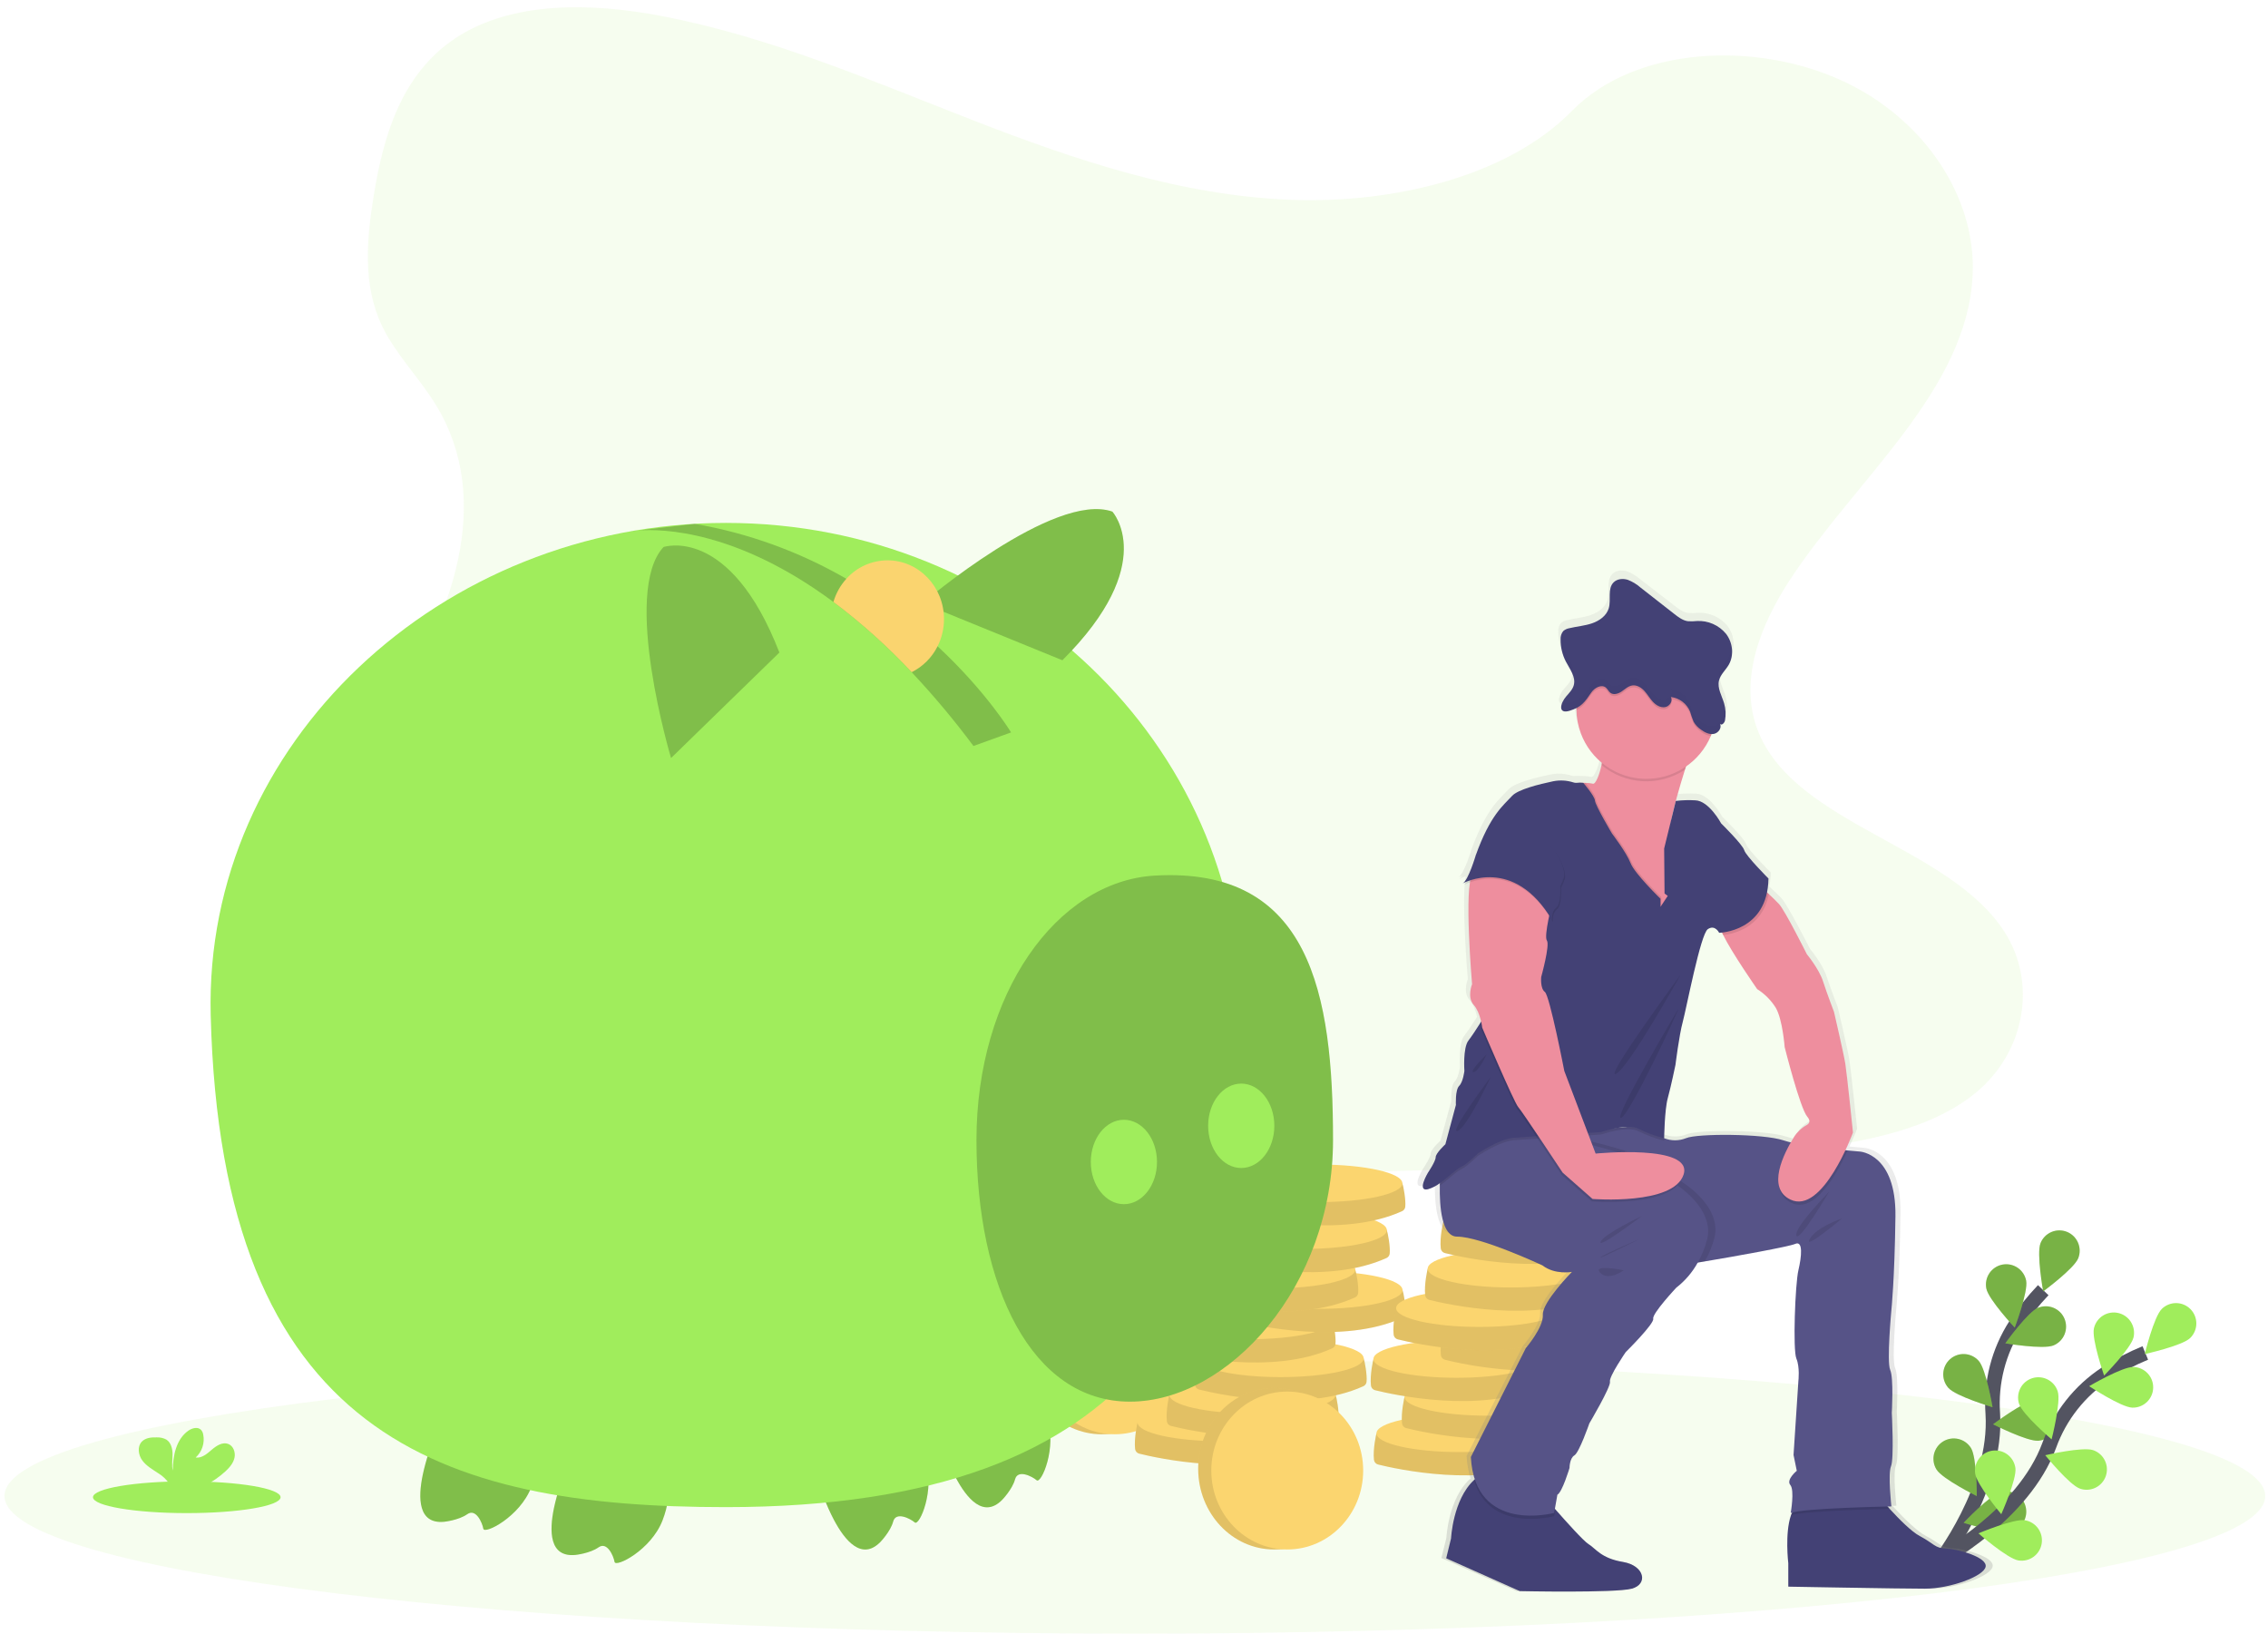<svg width="311" height="224" viewBox="0 0 311 224" fill="none" xmlns="http://www.w3.org/2000/svg">
<g clip-path="url(#clip0)">
<path opacity="0.1" d="M155.616 223.996C241.221 223.996 310.616 215.546 310.616 205.122C310.616 194.699 241.221 186.249 155.616 186.249C70.012 186.249 0.616 194.699 0.616 205.122C0.616 215.546 70.012 223.996 155.616 223.996Z" fill="#A0ED5C"/>
<path d="M265.832 214.374C265.832 214.374 273.916 204.069 273.262 193.845C272.96 189.558 274.055 185.289 276.382 181.679C277.499 179.973 278.771 178.374 280.18 176.901" stroke="#535461" stroke-width="2" stroke-miterlimit="10"/>
<path d="M279.806 170.456C279.236 171.887 280.17 177.071 280.17 177.071C280.17 177.071 284.41 173.954 284.98 172.523C285.253 171.836 285.242 171.069 284.951 170.389C284.659 169.71 284.11 169.174 283.424 168.9C282.739 168.626 281.972 168.636 281.294 168.928C280.616 169.219 280.08 169.769 279.806 170.456Z" fill="#A0ED5C"/>
<path d="M272.374 176.674C272.672 178.185 276.268 182.028 276.268 182.028C276.268 182.028 278.136 177.104 277.838 175.593C277.767 175.233 277.626 174.891 277.423 174.587C277.221 174.282 276.96 174.02 276.656 173.816C276.352 173.612 276.011 173.47 275.653 173.398C275.294 173.326 274.925 173.325 274.566 173.396C274.207 173.467 273.866 173.608 273.562 173.811C273.257 174.015 272.996 174.276 272.792 174.58C272.589 174.884 272.447 175.226 272.375 175.585C272.303 175.944 272.303 176.314 272.374 176.674Z" fill="#A0ED5C"/>
<path d="M267.165 190.295C268.184 191.449 273.225 192.948 273.225 192.948C273.225 192.948 272.356 187.752 271.337 186.598C271.095 186.324 270.801 186.1 270.473 185.939C270.144 185.778 269.787 185.684 269.422 185.661C269.057 185.639 268.691 185.689 268.345 185.808C267.999 185.927 267.68 186.113 267.406 186.356C267.132 186.599 266.908 186.893 266.748 187.223C266.587 187.552 266.493 187.91 266.471 188.275C266.449 188.641 266.498 189.008 266.618 189.354C266.737 189.701 266.923 190.02 267.165 190.295Z" fill="#A0ED5C"/>
<path d="M265.541 201.489C266.35 202.8 271.066 205.13 271.066 205.13C271.066 205.13 271.086 199.863 270.277 198.553C270.084 198.241 269.832 197.97 269.536 197.756C269.239 197.542 268.903 197.388 268.546 197.304C268.19 197.22 267.821 197.207 267.46 197.266C267.099 197.325 266.753 197.455 266.442 197.648C266.131 197.841 265.861 198.093 265.647 198.39C265.434 198.688 265.28 199.025 265.197 199.381C265.113 199.738 265.1 200.108 265.159 200.47C265.218 200.831 265.348 201.178 265.541 201.489Z" fill="#A0ED5C"/>
<path d="M281.588 184.476C280.167 185.064 274.981 184.189 274.981 184.189C274.981 184.189 278.043 179.906 279.464 179.318C280.147 179.036 280.914 179.037 281.596 179.321C282.278 179.606 282.819 180.149 283.101 180.833C283.383 181.517 283.381 182.286 283.098 182.969C282.814 183.652 282.271 184.194 281.588 184.476Z" fill="#A0ED5C"/>
<path d="M279.523 197.545C277.991 197.679 273.305 195.29 273.305 195.29C273.305 195.29 277.505 192.121 279.037 191.986C279.401 191.954 279.769 191.994 280.118 192.104C280.467 192.214 280.791 192.391 281.072 192.627C281.352 192.862 281.583 193.151 281.752 193.476C281.922 193.801 282.025 194.156 282.057 194.522C282.089 194.887 282.049 195.255 281.939 195.604C281.829 195.954 281.651 196.279 281.415 196.559C281.18 196.84 280.892 197.072 280.567 197.241C280.242 197.41 279.888 197.513 279.523 197.545Z" fill="#A0ED5C"/>
<path d="M275.776 209.97C274.288 210.362 269.266 208.801 269.266 208.801C269.266 208.801 272.872 204.966 274.359 204.574C275.073 204.386 275.833 204.49 276.471 204.863C277.109 205.236 277.573 205.847 277.761 206.563C277.949 207.278 277.845 208.039 277.473 208.678C277.101 209.317 276.49 209.782 275.776 209.97Z" fill="#A0ED5C"/>
<path opacity="0.25" d="M279.806 170.456C279.236 171.887 280.17 177.071 280.17 177.071C280.17 177.071 284.41 173.954 284.98 172.523C285.253 171.836 285.242 171.069 284.951 170.389C284.659 169.71 284.11 169.174 283.424 168.9C282.739 168.626 281.972 168.636 281.294 168.928C280.616 169.219 280.08 169.769 279.806 170.456Z" fill="black"/>
<path opacity="0.25" d="M272.374 176.674C272.672 178.185 276.268 182.028 276.268 182.028C276.268 182.028 278.136 177.104 277.838 175.593C277.767 175.233 277.626 174.891 277.423 174.587C277.221 174.282 276.96 174.02 276.656 173.816C276.352 173.612 276.011 173.47 275.653 173.398C275.294 173.326 274.925 173.325 274.566 173.396C274.207 173.467 273.866 173.608 273.562 173.811C273.257 174.015 272.996 174.276 272.792 174.58C272.589 174.884 272.447 175.226 272.375 175.585C272.303 175.944 272.303 176.314 272.374 176.674Z" fill="black"/>
<path opacity="0.25" d="M267.165 190.295C268.184 191.449 273.225 192.948 273.225 192.948C273.225 192.948 272.356 187.752 271.337 186.598C271.095 186.324 270.801 186.1 270.473 185.939C270.144 185.778 269.787 185.684 269.422 185.661C269.057 185.639 268.691 185.689 268.345 185.808C267.999 185.927 267.68 186.113 267.406 186.356C267.132 186.599 266.908 186.893 266.748 187.223C266.587 187.552 266.493 187.91 266.471 188.275C266.449 188.641 266.498 189.008 266.618 189.354C266.737 189.701 266.923 190.02 267.165 190.295Z" fill="black"/>
<path opacity="0.25" d="M265.541 201.489C266.35 202.8 271.066 205.13 271.066 205.13C271.066 205.13 271.086 199.863 270.277 198.553C270.084 198.241 269.832 197.97 269.536 197.756C269.239 197.542 268.903 197.388 268.546 197.304C268.19 197.22 267.821 197.207 267.46 197.266C267.099 197.325 266.753 197.455 266.442 197.648C266.131 197.841 265.861 198.093 265.647 198.39C265.434 198.688 265.28 199.025 265.197 199.381C265.113 199.738 265.1 200.108 265.159 200.47C265.218 200.831 265.348 201.178 265.541 201.489Z" fill="black"/>
<path opacity="0.25" d="M281.588 184.476C280.167 185.064 274.981 184.189 274.981 184.189C274.981 184.189 278.043 179.906 279.464 179.318C280.147 179.036 280.914 179.037 281.596 179.321C282.278 179.606 282.819 180.149 283.101 180.833C283.383 181.517 283.381 182.286 283.098 182.969C282.814 183.652 282.271 184.194 281.588 184.476Z" fill="black"/>
<path opacity="0.25" d="M279.523 197.545C277.991 197.679 273.305 195.29 273.305 195.29C273.305 195.29 277.505 192.121 279.037 191.986C279.401 191.954 279.769 191.994 280.118 192.104C280.467 192.214 280.791 192.391 281.072 192.627C281.352 192.862 281.583 193.151 281.752 193.476C281.922 193.801 282.025 194.156 282.057 194.522C282.089 194.887 282.049 195.255 281.939 195.604C281.829 195.954 281.651 196.279 281.415 196.559C281.18 196.84 280.892 197.072 280.567 197.241C280.242 197.41 279.888 197.513 279.523 197.545Z" fill="black"/>
<path opacity="0.25" d="M275.776 209.97C274.288 210.362 269.266 208.801 269.266 208.801C269.266 208.801 272.872 204.966 274.359 204.574C275.073 204.386 275.833 204.49 276.471 204.863C277.109 205.236 277.573 205.847 277.761 206.563C277.949 207.278 277.845 208.039 277.473 208.678C277.101 209.317 276.49 209.782 275.776 209.97Z" fill="black"/>
<path d="M265.9 213.945C265.9 213.945 277.459 207.805 280.997 198.193C282.456 194.151 285.183 190.693 288.771 188.337C290.482 187.231 292.292 186.286 294.176 185.511" stroke="#535461" stroke-width="2" stroke-miterlimit="10"/>
<path d="M296.441 179.467C295.341 180.544 294.098 185.662 294.098 185.662C294.098 185.662 299.235 184.534 300.334 183.457C300.863 182.94 301.164 182.234 301.173 181.494C301.181 180.754 300.896 180.041 300.38 179.512C299.863 178.983 299.158 178.681 298.42 178.672C297.681 178.664 296.97 178.95 296.441 179.467Z" fill="#A0ED5C"/>
<path d="M287.131 182.134C286.792 183.637 288.525 188.61 288.525 188.61C288.525 188.61 292.225 184.867 292.564 183.364C292.644 183.007 292.654 182.637 292.592 182.276C292.53 181.915 292.397 181.57 292.202 181.26C292.007 180.95 291.753 180.682 291.454 180.47C291.155 180.259 290.818 180.109 290.461 180.028C290.104 179.947 289.735 179.938 289.375 180C289.014 180.062 288.67 180.195 288.36 180.39C288.051 180.586 287.783 180.84 287.572 181.14C287.361 181.439 287.211 181.777 287.131 182.134Z" fill="#A0ED5C"/>
<path d="M276.859 192.472C277.324 193.941 281.326 197.358 281.326 197.358C281.326 197.358 282.634 192.255 282.169 190.787C282.058 190.437 281.88 190.113 281.645 189.833C281.409 189.553 281.121 189.322 280.796 189.153C280.472 188.984 280.117 188.881 279.753 188.85C279.388 188.818 279.021 188.859 278.673 188.97C278.324 189.081 278.001 189.259 277.721 189.495C277.441 189.731 277.21 190.02 277.042 190.345C276.874 190.67 276.771 191.025 276.739 191.39C276.708 191.755 276.749 192.123 276.859 192.472Z" fill="#A0ED5C"/>
<path d="M270.846 202.048C271.056 203.574 274.424 207.619 274.424 207.619C274.424 207.619 276.574 202.811 276.363 201.285C276.313 200.922 276.193 200.573 276.008 200.256C275.823 199.94 275.578 199.664 275.286 199.443C274.995 199.221 274.663 199.06 274.309 198.967C273.955 198.874 273.586 198.853 273.224 198.903C272.862 198.953 272.513 199.074 272.197 199.259C271.882 199.444 271.606 199.69 271.385 199.982C271.164 200.274 271.003 200.606 270.91 200.961C270.818 201.315 270.796 201.685 270.846 202.048Z" fill="#A0ED5C"/>
<path d="M292.399 193.008C290.861 192.968 286.475 190.063 286.475 190.063C286.475 190.063 291.006 187.391 292.544 187.43C293.282 187.45 293.982 187.762 294.491 188.299C294.999 188.835 295.274 189.552 295.255 190.292C295.236 191.031 294.924 191.733 294.389 192.243C293.853 192.752 293.137 193.028 292.399 193.008H292.399Z" fill="#A0ED5C"/>
<path d="M285.225 204.117C283.769 203.618 280.452 199.532 280.452 199.532C280.452 199.532 285.573 198.339 287.029 198.838C287.727 199.078 288.302 199.586 288.627 200.25C288.952 200.915 289.001 201.681 288.761 202.381C288.522 203.081 288.015 203.658 287.352 203.983C286.689 204.309 285.923 204.357 285.225 204.117V204.117Z" fill="#A0ED5C"/>
<path d="M276.772 213.956C275.254 213.71 271.294 210.244 271.294 210.244C271.294 210.244 276.141 208.202 277.66 208.447C278.389 208.565 279.042 208.969 279.474 209.569C279.906 210.168 280.083 210.916 279.965 211.646C279.848 212.377 279.445 213.03 278.846 213.464C278.248 213.897 277.502 214.074 276.772 213.956Z" fill="#A0ED5C"/>
<path opacity="0.1" d="M177.283 27.406C161.967 26.873 147.379 21.92 133.449 16.5C119.52 11.081 105.722 5.077 90.773 2.206C81.158 0.359 70.162 0.097 62.414 5.262C54.959 10.231 52.55 18.81 51.255 26.77C50.28 32.759 49.708 39.062 52.377 44.668C54.231 48.56 57.523 51.832 59.799 55.561C67.718 68.534 62.121 84.531 53.538 97.198C49.512 103.14 44.842 108.808 41.735 115.134C38.629 121.459 37.191 128.707 39.91 135.159C42.604 141.555 49.024 146.358 55.979 149.737C70.104 156.599 86.749 158.563 102.981 159.676C138.91 162.138 175.032 161.072 211.057 160.004C224.389 159.609 237.78 159.209 250.896 157.143C258.179 155.997 265.698 154.176 270.986 149.782C277.699 144.204 279.362 134.758 274.864 127.763C267.32 116.03 246.46 113.116 241.186 100.525C238.284 93.594 241.264 85.874 245.483 79.446C254.532 65.657 269.699 53.559 270.498 37.798C271.047 26.973 263.756 16.132 252.482 11.01C240.664 5.642 224.277 6.317 215.559 15.204C206.582 24.355 190.806 27.876 177.283 27.406Z" fill="#A0ED5C"/>
<path d="M151.059 196.658C156.81 196.658 161.473 191.7 161.473 185.584C161.473 179.468 156.81 174.511 151.059 174.511C145.307 174.511 140.645 179.468 140.645 185.584C140.645 191.7 145.307 196.658 151.059 196.658Z" fill="#FBD56F"/>
<path opacity="0.1" d="M151.059 196.658C156.81 196.658 161.473 191.7 161.473 185.584C161.473 179.468 156.81 174.511 151.059 174.511C145.307 174.511 140.645 179.468 140.645 185.584C140.645 191.7 145.307 196.658 151.059 196.658Z" fill="black"/>
<path d="M152.856 196.657C158.607 196.657 163.27 191.81 163.27 185.831C163.27 179.851 158.607 175.004 152.856 175.004C147.105 175.004 142.442 179.851 142.442 185.831C142.442 191.81 147.105 196.657 152.856 196.657Z" fill="#FBD56F"/>
<path d="M157.074 195.642L155.991 195.038C155.991 195.038 155.484 197.156 155.65 198.665C155.666 198.819 155.729 198.963 155.83 199.079C155.931 199.195 156.065 199.278 156.214 199.315C158.706 199.935 170.583 202.576 178.75 198.856C178.868 198.802 178.971 198.718 179.047 198.612C179.123 198.506 179.17 198.382 179.184 198.253C179.284 197.325 178.929 195.411 178.788 195.038C178.483 194.235 157.074 195.642 157.074 195.642Z" fill="#FBD56F"/>
<path opacity="0.1" d="M157.074 195.642L155.991 195.038C155.991 195.038 155.484 197.156 155.65 198.665C155.666 198.819 155.729 198.963 155.83 199.079C155.931 199.195 156.065 199.278 156.214 199.315C158.706 199.935 170.583 202.576 178.75 198.856C178.868 198.802 178.971 198.718 179.047 198.612C179.123 198.506 179.17 198.382 179.184 198.253C179.284 197.325 178.929 195.411 178.788 195.038C178.483 194.235 157.074 195.642 157.074 195.642Z" fill="black"/>
<path d="M167.389 197.612C173.685 197.612 178.788 196.459 178.788 195.038C178.788 193.616 173.685 192.464 167.389 192.464C161.094 192.464 155.991 193.616 155.991 195.038C155.991 196.459 161.094 197.612 167.389 197.612Z" fill="#FBD56F"/>
<path d="M161.429 191.845L160.346 191.24C160.346 191.24 159.839 193.358 160.005 194.868C160.021 195.021 160.084 195.165 160.185 195.282C160.286 195.398 160.42 195.48 160.569 195.517C163.061 196.137 174.938 198.779 183.105 195.058C183.223 195.004 183.326 194.92 183.402 194.814C183.478 194.709 183.525 194.585 183.539 194.455C183.639 193.527 183.284 191.613 183.143 191.24C182.838 190.438 161.429 191.845 161.429 191.845Z" fill="#FBD56F"/>
<path opacity="0.1" d="M161.429 191.845L160.346 191.24C160.346 191.24 159.839 193.358 160.005 194.868C160.021 195.021 160.084 195.165 160.185 195.282C160.286 195.398 160.42 195.48 160.569 195.517C163.061 196.137 174.938 198.779 183.105 195.058C183.223 195.004 183.326 194.92 183.402 194.814C183.478 194.709 183.525 194.585 183.539 194.455C183.639 193.527 183.284 191.613 183.143 191.24C182.838 190.438 161.429 191.845 161.429 191.845Z" fill="black"/>
<path d="M171.744 193.814C178.04 193.814 183.143 192.662 183.143 191.24C183.143 189.819 178.04 188.667 171.744 188.667C165.449 188.667 160.346 189.819 160.346 191.24C160.346 192.662 165.449 193.814 171.744 193.814Z" fill="#FBD56F"/>
<path d="M165.279 186.853L164.196 186.249C164.196 186.249 163.689 188.367 163.855 189.877C163.871 190.03 163.934 190.174 164.035 190.29C164.135 190.406 164.27 190.489 164.419 190.526C166.911 191.146 178.787 193.787 186.955 190.067C187.073 190.013 187.175 189.929 187.251 189.823C187.328 189.717 187.375 189.594 187.389 189.464C187.489 188.536 187.134 186.622 186.993 186.249C186.688 185.447 165.279 186.853 165.279 186.853Z" fill="#FBD56F"/>
<path opacity="0.1" d="M165.279 186.853L164.196 186.249C164.196 186.249 163.689 188.367 163.855 189.877C163.871 190.03 163.934 190.174 164.035 190.29C164.135 190.406 164.27 190.489 164.419 190.526C166.911 191.146 178.787 193.787 186.955 190.067C187.073 190.013 187.175 189.929 187.251 189.823C187.328 189.717 187.375 189.594 187.389 189.464C187.489 188.536 187.134 186.622 186.993 186.249C186.688 185.447 165.279 186.853 165.279 186.853Z" fill="black"/>
<path d="M175.594 188.823C181.89 188.823 186.993 187.671 186.993 186.249C186.993 184.828 181.89 183.675 175.594 183.675C169.299 183.675 164.196 184.828 164.196 186.249C164.196 187.671 169.299 188.823 175.594 188.823Z" fill="#FBD56F"/>
<path d="M161.015 181.658L159.932 181.053C159.932 181.053 159.425 183.171 159.591 184.681C159.607 184.834 159.67 184.978 159.771 185.095C159.872 185.211 160.006 185.293 160.155 185.33C162.647 185.95 174.524 188.592 182.691 184.871C182.809 184.817 182.912 184.733 182.988 184.627C183.064 184.522 183.111 184.398 183.125 184.268C183.225 183.34 182.871 181.426 182.729 181.053C182.424 180.251 161.015 181.658 161.015 181.658Z" fill="#FBD56F"/>
<path opacity="0.1" d="M161.015 181.658L159.932 181.053C159.932 181.053 159.425 183.171 159.591 184.681C159.607 184.834 159.67 184.978 159.771 185.095C159.872 185.211 160.006 185.293 160.155 185.33C162.647 185.95 174.524 188.592 182.691 184.871C182.809 184.817 182.912 184.733 182.988 184.627C183.064 184.522 183.111 184.398 183.125 184.268C183.225 183.34 182.871 181.426 182.729 181.053C182.424 180.251 161.015 181.658 161.015 181.658Z" fill="black"/>
<path d="M171.331 183.627C177.626 183.627 182.729 182.475 182.729 181.053C182.729 179.632 177.626 178.479 171.331 178.479C165.035 178.479 159.932 179.632 159.932 181.053C159.932 182.475 165.035 183.627 171.331 183.627Z" fill="#FBD56F"/>
<path d="M170.607 177.488L169.523 176.884C169.523 176.884 169.017 179.002 169.182 180.511C169.199 180.664 169.262 180.809 169.362 180.925C169.463 181.041 169.597 181.123 169.746 181.161C172.238 181.781 184.115 184.422 192.283 180.702C192.401 180.648 192.503 180.563 192.579 180.458C192.656 180.352 192.703 180.228 192.717 180.098C192.817 179.171 192.462 177.257 192.321 176.884C192.016 176.081 170.607 177.488 170.607 177.488Z" fill="#FBD56F"/>
<path opacity="0.1" d="M170.607 177.488L169.523 176.884C169.523 176.884 169.017 179.002 169.182 180.511C169.199 180.664 169.262 180.809 169.362 180.925C169.463 181.041 169.597 181.123 169.746 181.161C172.238 181.781 184.115 184.422 192.283 180.702C192.401 180.648 192.503 180.563 192.579 180.458C192.656 180.352 192.703 180.228 192.717 180.098C192.817 179.171 192.462 177.257 192.321 176.884C192.016 176.081 170.607 177.488 170.607 177.488Z" fill="black"/>
<path d="M180.922 179.458C187.217 179.458 192.321 178.305 192.321 176.884C192.321 175.462 187.217 174.31 180.922 174.31C174.627 174.31 169.523 175.462 169.523 176.884C169.523 178.305 174.627 179.458 180.922 179.458Z" fill="#FBD56F"/>
<path d="M164.126 174.685L163.043 174.081C163.043 174.081 162.536 176.199 162.702 177.709C162.718 177.862 162.781 178.006 162.882 178.122C162.983 178.238 163.117 178.321 163.266 178.358C165.758 178.978 177.635 181.619 185.802 177.899C185.921 177.845 186.023 177.761 186.099 177.655C186.175 177.549 186.222 177.425 186.236 177.296C186.336 176.368 185.982 174.454 185.84 174.081C185.536 173.278 164.126 174.685 164.126 174.685Z" fill="#FBD56F"/>
<path opacity="0.1" d="M164.126 174.685L163.043 174.081C163.043 174.081 162.536 176.199 162.702 177.709C162.718 177.862 162.781 178.006 162.882 178.122C162.983 178.238 163.117 178.321 163.266 178.358C165.758 178.978 177.635 181.619 185.802 177.899C185.921 177.845 186.023 177.761 186.099 177.655C186.175 177.549 186.222 177.425 186.236 177.296C186.336 176.368 185.982 174.454 185.84 174.081C185.536 173.278 164.126 174.685 164.126 174.685Z" fill="black"/>
<path d="M174.442 176.655C180.737 176.655 185.84 175.503 185.84 174.081C185.84 172.66 180.737 171.507 174.442 171.507C168.147 171.507 163.043 172.66 163.043 174.081C163.043 175.503 168.147 176.655 174.442 176.655Z" fill="#FBD56F"/>
<path d="M168.453 169.275L167.37 168.671C167.37 168.671 166.863 170.789 167.029 172.298C167.045 172.451 167.108 172.596 167.209 172.712C167.31 172.828 167.444 172.91 167.593 172.948C170.085 173.568 181.961 176.209 190.129 172.489C190.247 172.435 190.349 172.35 190.426 172.245C190.502 172.139 190.549 172.015 190.563 171.885C190.663 170.958 190.308 169.044 190.167 168.671C189.862 167.868 168.453 169.275 168.453 169.275Z" fill="#FBD56F"/>
<path opacity="0.1" d="M168.453 169.275L167.37 168.671C167.37 168.671 166.863 170.789 167.029 172.298C167.045 172.451 167.108 172.596 167.209 172.712C167.31 172.828 167.444 172.91 167.593 172.948C170.085 173.568 181.961 176.209 190.129 172.489C190.247 172.435 190.349 172.35 190.426 172.245C190.502 172.139 190.549 172.015 190.563 171.885C190.663 170.958 190.308 169.044 190.167 168.671C189.862 167.868 168.453 169.275 168.453 169.275Z" fill="black"/>
<path d="M178.768 171.245C185.063 171.245 190.167 170.092 190.167 168.671C190.167 167.249 185.063 166.097 178.768 166.097C172.473 166.097 167.37 167.249 167.37 168.671C167.37 170.092 172.473 171.245 178.768 171.245Z" fill="#FBD56F"/>
<path d="M170.587 162.853L169.504 162.249C169.504 162.249 168.997 164.367 169.163 165.876C169.179 166.029 169.242 166.173 169.343 166.29C169.444 166.406 169.578 166.488 169.727 166.526C172.219 167.145 184.096 169.787 192.263 166.067C192.381 166.012 192.484 165.928 192.56 165.823C192.636 165.717 192.683 165.593 192.697 165.463C192.797 164.536 192.442 162.621 192.301 162.249C191.996 161.446 170.587 162.853 170.587 162.853Z" fill="#FBD56F"/>
<path opacity="0.1" d="M170.587 162.853L169.504 162.249C169.504 162.249 168.997 164.367 169.163 165.876C169.179 166.029 169.242 166.173 169.343 166.29C169.444 166.406 169.578 166.488 169.727 166.526C172.219 167.145 184.096 169.787 192.263 166.067C192.381 166.012 192.484 165.928 192.56 165.823C192.636 165.717 192.683 165.593 192.697 165.463C192.797 164.536 192.442 162.621 192.301 162.249C191.996 161.446 170.587 162.853 170.587 162.853Z" fill="black"/>
<path d="M180.902 164.822C187.198 164.822 192.301 163.67 192.301 162.248C192.301 160.827 187.198 159.675 180.902 159.675C174.607 159.675 169.504 160.827 169.504 162.248C169.504 163.67 174.607 164.822 180.902 164.822Z" fill="#FBD56F"/>
<path d="M189.829 197.132L188.746 196.527C188.746 196.527 188.239 198.646 188.405 200.155C188.421 200.308 188.484 200.452 188.585 200.569C188.686 200.685 188.82 200.767 188.969 200.805C191.461 201.424 203.337 204.066 211.505 200.346C211.623 200.291 211.725 200.207 211.802 200.102C211.878 199.996 211.925 199.872 211.939 199.742C212.039 198.815 211.684 196.9 211.543 196.527C211.238 195.725 189.829 197.132 189.829 197.132Z" fill="#FBD56F"/>
<path opacity="0.1" d="M189.829 197.132L188.746 196.527C188.746 196.527 188.239 198.646 188.405 200.155C188.421 200.308 188.484 200.452 188.585 200.569C188.686 200.685 188.82 200.767 188.969 200.805C191.461 201.424 203.337 204.066 211.505 200.346C211.623 200.291 211.725 200.207 211.802 200.102C211.878 199.996 211.925 199.872 211.939 199.742C212.039 198.815 211.684 196.9 211.543 196.527C211.238 195.725 189.829 197.132 189.829 197.132Z" fill="black"/>
<path d="M200.144 199.101C206.439 199.101 211.543 197.949 211.543 196.527C211.543 195.106 206.439 193.953 200.144 193.953C193.849 193.953 188.746 195.106 188.746 196.527C188.746 197.949 193.849 199.101 200.144 199.101Z" fill="#FBD56F"/>
<path d="M193.679 192.14L192.595 191.536C192.595 191.536 192.089 193.654 192.254 195.164C192.271 195.317 192.334 195.461 192.434 195.577C192.535 195.694 192.669 195.776 192.819 195.813C195.31 196.433 207.187 199.074 215.355 195.354C215.473 195.3 215.575 195.216 215.651 195.11C215.728 195.005 215.775 194.881 215.789 194.751C215.889 193.823 215.534 191.909 215.393 191.536C215.088 190.734 193.679 192.14 193.679 192.14Z" fill="#FBD56F"/>
<path opacity="0.1" d="M193.679 192.14L192.595 191.536C192.595 191.536 192.089 193.654 192.254 195.164C192.271 195.317 192.334 195.461 192.434 195.577C192.535 195.694 192.669 195.776 192.819 195.813C195.31 196.433 207.187 199.074 215.355 195.354C215.473 195.3 215.575 195.216 215.651 195.11C215.728 195.005 215.775 194.881 215.789 194.751C215.889 193.823 215.534 191.909 215.393 191.536C215.088 190.734 193.679 192.14 193.679 192.14Z" fill="black"/>
<path d="M203.994 194.11C210.29 194.11 215.393 192.958 215.393 191.536C215.393 190.115 210.29 188.962 203.994 188.962C197.699 188.962 192.596 190.115 192.596 191.536C192.596 192.958 197.699 194.11 203.994 194.11Z" fill="#FBD56F"/>
<path d="M189.415 186.945L188.332 186.34C188.332 186.34 187.825 188.459 187.991 189.968C188.007 190.121 188.07 190.265 188.171 190.382C188.272 190.498 188.406 190.58 188.555 190.617C191.047 191.237 202.924 193.879 211.091 190.159C211.21 190.104 211.312 190.02 211.388 189.914C211.464 189.809 211.511 189.685 211.525 189.555C211.625 188.628 211.271 186.713 211.129 186.34C210.825 185.538 189.415 186.945 189.415 186.945Z" fill="#FBD56F"/>
<path opacity="0.1" d="M189.415 186.945L188.332 186.34C188.332 186.34 187.825 188.459 187.991 189.968C188.007 190.121 188.07 190.265 188.171 190.382C188.272 190.498 188.406 190.58 188.555 190.617C191.047 191.237 202.924 193.879 211.091 190.159C211.21 190.104 211.312 190.02 211.388 189.914C211.464 189.809 211.511 189.685 211.525 189.555C211.625 188.628 211.271 186.713 211.129 186.34C210.825 185.538 189.415 186.945 189.415 186.945Z" fill="black"/>
<path d="M199.731 188.914C206.026 188.914 211.129 187.762 211.129 186.34C211.129 184.919 206.026 183.766 199.731 183.766C193.435 183.766 188.332 184.919 188.332 186.34C188.332 187.762 193.435 188.914 199.731 188.914Z" fill="#FBD56F"/>
<path d="M199.007 182.775L197.923 182.171C197.923 182.171 197.417 184.289 197.582 185.798C197.599 185.951 197.661 186.096 197.762 186.212C197.863 186.328 197.997 186.41 198.146 186.448C200.638 187.068 212.515 189.709 220.682 185.989C220.801 185.935 220.903 185.85 220.979 185.745C221.055 185.639 221.103 185.515 221.117 185.385C221.217 184.458 220.862 182.544 220.72 182.171C220.416 181.368 199.007 182.775 199.007 182.775Z" fill="#FBD56F"/>
<path opacity="0.1" d="M199.007 182.775L197.923 182.171C197.923 182.171 197.417 184.289 197.582 185.798C197.599 185.951 197.661 186.096 197.762 186.212C197.863 186.328 197.997 186.41 198.146 186.448C200.638 187.068 212.515 189.709 220.682 185.989C220.801 185.935 220.903 185.85 220.979 185.745C221.055 185.639 221.103 185.515 221.117 185.385C221.217 184.458 220.862 182.544 220.72 182.171C220.416 181.368 199.007 182.775 199.007 182.775Z" fill="black"/>
<path d="M209.322 184.745C215.617 184.745 220.721 183.592 220.721 182.171C220.721 180.749 215.617 179.597 209.322 179.597C203.027 179.597 197.924 180.749 197.924 182.171C197.924 183.592 203.027 184.745 209.322 184.745Z" fill="#FBD56F"/>
<path d="M192.526 179.972L191.443 179.368C191.443 179.368 190.936 181.486 191.102 182.996C191.118 183.149 191.181 183.293 191.282 183.409C191.383 183.525 191.517 183.608 191.666 183.645C194.158 184.265 206.035 186.906 214.202 183.186C214.321 183.132 214.423 183.048 214.499 182.942C214.575 182.836 214.622 182.713 214.636 182.583C214.736 181.655 214.382 179.741 214.24 179.368C213.936 178.566 192.526 179.972 192.526 179.972Z" fill="#FBD56F"/>
<path opacity="0.1" d="M192.526 179.972L191.443 179.368C191.443 179.368 190.936 181.486 191.102 182.996C191.118 183.149 191.181 183.293 191.282 183.409C191.383 183.525 191.517 183.608 191.666 183.645C194.158 184.265 206.035 186.906 214.202 183.186C214.321 183.132 214.423 183.048 214.499 182.942C214.575 182.836 214.622 182.713 214.636 182.583C214.736 181.655 214.382 179.741 214.24 179.368C213.936 178.566 192.526 179.972 192.526 179.972Z" fill="black"/>
<path d="M202.842 181.942C209.137 181.942 214.24 180.79 214.24 179.368C214.24 177.947 209.137 176.794 202.842 176.794C196.546 176.794 191.443 177.947 191.443 179.368C191.443 180.79 196.546 181.942 202.842 181.942Z" fill="#FBD56F"/>
<path d="M196.853 174.562L195.77 173.958C195.77 173.958 195.263 176.076 195.429 177.585C195.445 177.738 195.508 177.883 195.609 177.999C195.709 178.115 195.843 178.197 195.993 178.235C198.485 178.855 210.361 181.496 218.529 177.776C218.647 177.722 218.749 177.638 218.825 177.532C218.902 177.426 218.949 177.302 218.963 177.173C219.063 176.245 218.708 174.331 218.567 173.958C218.262 173.155 196.853 174.562 196.853 174.562Z" fill="#FBD56F"/>
<path opacity="0.1" d="M196.853 174.562L195.77 173.958C195.77 173.958 195.263 176.076 195.429 177.585C195.445 177.738 195.508 177.883 195.609 177.999C195.709 178.115 195.843 178.197 195.993 178.235C198.485 178.855 210.361 181.496 218.529 177.776C218.647 177.722 218.749 177.638 218.825 177.532C218.902 177.426 218.949 177.302 218.963 177.173C219.063 176.245 218.708 174.331 218.567 173.958C218.262 173.155 196.853 174.562 196.853 174.562Z" fill="black"/>
<path d="M207.168 176.532C213.464 176.532 218.567 175.379 218.567 173.958C218.567 172.536 213.464 171.384 207.168 171.384C200.873 171.384 195.77 172.536 195.77 173.958C195.77 175.379 200.873 176.532 207.168 176.532Z" fill="#FBD56F"/>
<path d="M198.987 168.14L197.904 167.536C197.904 167.536 197.397 169.654 197.563 171.163C197.579 171.316 197.642 171.46 197.743 171.577C197.844 171.693 197.978 171.775 198.127 171.813C200.619 172.433 212.496 175.074 220.663 171.354C220.781 171.299 220.884 171.215 220.96 171.11C221.036 171.004 221.083 170.88 221.097 170.75C221.197 169.823 220.843 167.908 220.701 167.536C220.396 166.733 198.987 168.14 198.987 168.14Z" fill="#FBD56F"/>
<path opacity="0.1" d="M198.987 168.14L197.904 167.536C197.904 167.536 197.397 169.654 197.563 171.163C197.579 171.316 197.642 171.46 197.743 171.577C197.844 171.693 197.978 171.775 198.127 171.813C200.619 172.433 212.496 175.074 220.663 171.354C220.781 171.299 220.884 171.215 220.96 171.11C221.036 171.004 221.083 170.88 221.097 170.75C221.197 169.823 220.843 167.908 220.701 167.536C220.396 166.733 198.987 168.14 198.987 168.14Z" fill="black"/>
<path d="M209.302 170.11C215.598 170.11 220.701 168.957 220.701 167.536C220.701 166.114 215.598 164.962 209.302 164.962C203.007 164.962 197.904 166.114 197.904 167.536C197.904 168.957 203.007 170.11 209.302 170.11Z" fill="#FBD56F"/>
<path d="M267.691 212.281C266.104 212.225 266.048 211.608 264.008 210.544C262.856 209.944 261.107 208.199 259.804 206.796C259.7 206.683 259.599 206.573 259.501 206.466C259.846 206.459 260.041 206.455 260.041 206.455C260.041 206.455 259.531 201.974 259.984 200.91C260.438 199.845 260.098 193.515 260.098 193.515C260.098 193.515 260.381 188.698 259.871 187.578C259.361 186.458 260.041 179.287 260.041 179.287C260.041 179.287 260.494 175.03 260.608 166.348C260.721 157.666 255.621 157.385 255.621 157.385C255.621 157.385 254.941 157.333 253.909 157.234C253.81 157.225 253.705 157.215 253.599 157.204C254.268 155.802 254.658 154.753 254.658 154.753C254.658 154.753 253.808 146.63 253.581 145.23C253.354 143.83 251.994 138.06 251.994 138.06C251.994 138.06 251.031 135.595 250.464 133.859C249.898 132.122 248.198 130.106 248.198 130.106C248.198 130.106 245.138 124.056 244.288 123.16C243.893 122.744 243.34 122.22 242.861 121.777C242.775 121.698 242.692 121.622 242.612 121.548C242.74 120.917 242.808 120.275 242.815 119.631C242.815 119.631 239.641 116.494 239.415 115.71C239.188 114.926 236.185 112.013 236.185 112.013C236.185 112.013 234.485 108.876 232.558 108.82C231.648 108.768 230.735 108.796 229.829 108.903C230.225 107.436 230.693 105.899 231.113 104.58C231.16 104.433 231.206 104.289 231.251 104.148C232.791 103.105 233.999 101.641 234.732 99.93C234.772 99.839 234.809 99.747 234.845 99.655C234.866 99.656 234.886 99.659 234.906 99.659C234.986 99.658 235.066 99.651 235.145 99.637C235.779 99.528 236.316 98.811 236.023 98.244C236.042 98.276 236.069 98.303 236.102 98.32C236.134 98.338 236.171 98.347 236.208 98.346C236.419 98.339 236.677 98.033 236.727 97.763C236.736 97.716 236.74 97.669 236.747 97.622C236.756 97.564 236.766 97.505 236.773 97.447C236.779 97.391 236.784 97.336 236.788 97.281C236.793 97.223 236.798 97.166 236.8 97.109C236.803 97.055 236.805 97.002 236.806 96.948C236.807 96.886 236.806 96.825 236.805 96.763C236.804 96.714 236.804 96.664 236.802 96.615C236.798 96.54 236.792 96.465 236.785 96.39C236.782 96.359 236.781 96.329 236.778 96.298L236.777 96.302C236.744 95.996 236.683 95.694 236.595 95.399C236.282 94.358 235.625 93.325 235.878 92.268C235.881 92.257 235.886 92.246 235.889 92.235L235.889 92.237C236.1 91.417 236.808 90.821 237.242 90.088C237.283 90.018 237.32 89.946 237.356 89.874C237.362 89.86 237.37 89.848 237.376 89.834C237.402 89.78 237.424 89.724 237.447 89.668C237.462 89.632 237.478 89.597 237.492 89.561C237.51 89.512 237.525 89.462 237.541 89.413C237.556 89.368 237.571 89.323 237.584 89.277C237.596 89.233 237.606 89.189 237.616 89.144C237.629 89.091 237.642 89.038 237.652 88.984C237.659 88.945 237.665 88.906 237.671 88.867C237.68 88.806 237.689 88.745 237.696 88.683C237.699 88.65 237.702 88.616 237.704 88.583C237.71 88.514 237.714 88.445 237.715 88.376C237.716 88.348 237.716 88.321 237.716 88.293C237.717 88.218 237.715 88.142 237.711 88.067C237.709 88.044 237.708 88.021 237.707 87.999C237.701 87.918 237.693 87.838 237.682 87.758C237.68 87.746 237.68 87.735 237.678 87.723L237.678 87.726C237.582 87.022 237.302 86.356 236.866 85.796C236.37 85.204 235.743 84.736 235.035 84.429C234.327 84.123 233.558 83.985 232.787 84.028C232.362 84.076 231.932 84.084 231.505 84.052C230.793 83.948 230.192 83.495 229.625 83.057C228.043 81.836 226.461 80.616 224.878 79.395C224.349 78.934 223.741 78.572 223.084 78.326C222.414 78.121 221.609 78.192 221.113 78.682C220.224 79.561 220.789 81.073 220.432 82.264C220.123 83.296 219.129 83.995 218.099 84.344C217.069 84.692 215.967 84.769 214.909 85.021C214.594 85.072 214.299 85.208 214.055 85.414C213.781 85.747 213.648 86.175 213.684 86.605C213.678 87.66 213.931 88.7 214.421 89.634C214.621 90.014 214.863 90.399 215.076 90.788C215.094 90.821 215.111 90.853 215.128 90.885C215.152 90.93 215.176 90.975 215.198 91.02C215.235 91.092 215.27 91.165 215.304 91.239C215.318 91.27 215.331 91.302 215.345 91.334C215.367 91.386 215.388 91.438 215.408 91.49C215.421 91.523 215.433 91.556 215.445 91.589C215.466 91.651 215.485 91.712 215.503 91.774C215.616 92.136 215.627 92.523 215.533 92.891C215.37 93.493 214.901 93.957 214.487 94.427C214.149 94.794 213.909 95.241 213.788 95.725L213.786 95.736C213.763 95.849 213.759 95.965 213.773 96.079C213.775 96.093 213.777 96.107 213.78 96.121C213.785 96.146 213.792 96.171 213.801 96.196C213.807 96.214 213.815 96.231 213.823 96.248C213.831 96.268 213.841 96.287 213.852 96.306C213.873 96.337 213.897 96.366 213.924 96.391C213.937 96.402 213.95 96.412 213.964 96.421C213.987 96.438 214.011 96.453 214.037 96.466C214.052 96.473 214.068 96.481 214.085 96.487C214.123 96.501 214.162 96.512 214.201 96.519C214.212 96.521 214.222 96.524 214.234 96.526C214.294 96.534 214.355 96.536 214.416 96.534C214.433 96.533 214.453 96.531 214.471 96.529C214.529 96.525 214.587 96.518 214.645 96.507C214.666 96.504 214.687 96.5 214.709 96.496C214.792 96.479 214.88 96.457 214.976 96.427C215.295 96.331 215.604 96.208 215.902 96.061C215.902 96.095 215.9 96.128 215.9 96.163C215.9 96.222 215.9 96.283 215.905 96.342C215.921 97.44 216.128 98.528 216.517 99.555C217.125 101.156 218.144 102.567 219.472 103.645C219.456 103.742 219.438 103.839 219.418 103.936C219.145 105.28 218.574 106.627 218.221 106.523C217.877 106.446 217.524 106.408 217.171 106.408C217.064 106.405 216.96 106.403 216.862 106.403L216.861 106.402C216.541 106.365 216.218 106.365 215.898 106.402C215.755 106.412 215.612 106.392 215.477 106.344C214.561 106.055 213.588 106 212.646 106.185C210.686 106.587 207.705 107.323 206.888 108.204C205.642 109.548 203.828 110.836 201.788 116.438C201.788 116.438 200.768 119.855 199.975 120.303C200.15 120.212 200.33 120.131 200.513 120.061C200.408 120.246 200.263 120.405 200.088 120.527C200.376 120.38 200.674 120.255 200.981 120.154C200.362 123.804 201.278 134.243 201.278 134.243C201.278 134.243 200.542 136.044 201.505 137.108C202.077 137.74 202.389 138.727 202.548 139.425C202.503 139.495 202.456 139.567 202.408 139.642V139.643C201.898 140.435 201.216 141.468 200.768 142.037C199.975 143.045 200.202 146.238 200.202 146.238C200.202 146.238 200.032 147.751 199.465 148.311C198.898 148.871 199.012 150.944 199.012 150.944L197.538 156.377C197.538 156.377 196.178 157.61 196.178 158.17C196.178 158.73 195.102 160.298 195.102 160.298C195.102 160.298 193.458 162.987 195.102 162.595C195.701 162.419 196.263 162.136 196.761 161.759L196.76 161.799C196.758 161.898 196.756 161.998 196.754 162.1C196.708 165.028 197.026 169.149 199.182 169.149C202.525 169.149 211.138 173.126 211.138 173.126C212.895 174.47 215.275 174.022 215.275 174.022C215.275 174.022 211.082 178.223 211.195 179.96C211.308 181.696 208.815 184.553 208.815 184.553L201.108 199.621C201.151 200.671 201.337 201.71 201.661 202.71C201.624 202.742 201.586 202.772 201.55 202.805C198.589 205.515 198.332 210.88 198.332 210.88L197.652 213.625L207.965 218.162C207.965 218.162 221.338 218.442 223.661 217.826C225.985 217.21 225.475 214.633 222.415 214.129C219.355 213.625 218.618 212.281 217.598 211.664C216.91 211.249 214.467 208.562 212.95 206.859C212.927 206.833 212.906 206.81 212.884 206.784L213.235 204.831C213.915 204.494 214.935 201.134 214.935 201.134C214.935 201.134 214.935 199.789 215.615 199.397C216.295 199.005 217.711 194.972 217.711 194.972C217.711 194.972 220.771 189.874 220.601 189.202C220.431 188.53 222.811 185.113 222.811 185.113C222.811 185.113 226.835 181.192 226.665 180.492C226.495 179.792 229.895 176.207 229.895 176.207C231.123 175.267 232.147 174.086 232.904 172.736C233.21 172.687 233.538 172.634 233.885 172.576C238.335 171.845 245.728 170.524 246.554 170.157C247.688 169.653 247.461 171.893 247.008 173.798C246.554 175.702 246.215 184.833 246.725 186.009C247.234 187.186 247.008 189.09 247.008 189.09L246.328 199.341L246.781 201.526C246.781 201.526 245.251 202.758 245.875 203.486C246.498 204.214 245.931 207.351 245.931 207.351C245.985 207.331 246.048 207.312 246.119 207.293C246.065 207.416 246.013 207.542 245.966 207.675C245.088 210.183 245.591 214.297 245.591 214.297V217.546C245.591 217.546 261.288 217.826 264.744 217.826C268.201 217.826 272.961 216.146 273.244 214.801C273.528 213.457 269.278 212.337 267.691 212.281ZM223.047 153.966L222.019 154.053C222.359 154.003 222.703 153.974 223.047 153.966ZM229.316 110.97C229.46 110.322 229.634 109.625 229.827 108.91L229.316 110.97ZM231.255 155.537C230.274 155.926 229.183 155.927 228.201 155.54L228.195 155.537C228.195 155.537 228.251 151.616 228.705 149.991C229.158 148.367 229.781 145.398 229.781 145.398C229.781 145.398 230.291 141.309 230.801 139.46C231.311 137.612 233.295 127.305 234.315 126.633C235.335 125.961 235.901 127.137 235.901 127.137C235.901 127.137 236.054 127.134 236.309 127.106C236.357 127.213 236.411 127.327 236.471 127.448C237.681 129.896 241.228 134.923 241.228 134.923C242.28 135.573 243.171 136.454 243.835 137.5C244.798 139.124 245.081 142.933 245.081 142.933C245.081 142.933 247.234 151.392 248.255 152.568C248.765 153.156 248.538 153.507 248.184 153.71C247.462 154.106 246.847 154.674 246.396 155.364C246.251 155.595 246.097 155.849 245.941 156.119C245.551 156.028 245.202 155.934 244.911 155.836C242.135 154.902 232.785 154.865 231.255 155.537Z" fill="url(#paint0_linear)"/>
<path d="M245.219 214.33V217.552C245.219 217.552 260.579 217.83 263.961 217.83C267.343 217.83 272.001 216.163 272.278 214.83C272.556 213.497 268.397 212.386 266.844 212.33C265.292 212.275 265.236 211.664 263.24 210.608C262.113 210.013 260.402 208.283 259.127 206.891C258.143 205.817 257.418 204.943 257.418 204.943C257.418 204.943 249.156 204.776 246.772 206.109C246.223 206.417 245.844 207.019 245.586 207.763C244.727 210.251 245.219 214.33 245.219 214.33Z" fill="#434175"/>
<path opacity="0.1" d="M245.586 207.763C247.319 207.16 257.46 206.926 259.127 206.891C258.143 205.817 257.418 204.943 257.418 204.943C257.418 204.943 249.156 204.776 246.772 206.109C246.223 206.417 245.844 207.019 245.586 207.763Z" fill="black"/>
<path d="M201.027 156.395C201.027 156.395 201.347 156.589 201.923 156.937C202.027 156.999 202.139 157.068 202.259 157.14C202.624 157.361 203.062 157.625 203.562 157.927C210.531 162.134 229.541 173.539 230.581 173.448C230.854 173.424 231.673 173.301 232.805 173.117C233.104 173.068 233.426 173.016 233.765 172.958C238.119 172.233 245.354 170.924 246.162 170.559C247.271 170.059 247.049 172.281 246.606 174.17C246.162 176.058 245.829 185.112 246.328 186.279C246.827 187.445 246.606 189.334 246.606 189.334L245.94 199.499L246.384 201.665C246.384 201.665 244.887 202.887 245.497 203.61C246.107 204.332 245.552 207.442 245.552 207.442C247.327 206.776 259.359 206.554 259.359 206.554C259.359 206.554 258.86 202.11 259.303 201.054C259.747 199.999 259.414 193.722 259.414 193.722C259.414 193.722 259.692 188.945 259.193 187.834C258.694 186.723 259.359 179.613 259.359 179.613C259.359 179.613 259.803 175.392 259.913 166.782C260.024 158.172 255.034 157.895 255.034 157.895C255.034 157.895 254.369 157.842 253.358 157.745C251.382 157.555 248.088 157.191 245.888 156.713C245.437 156.619 244.992 156.501 244.554 156.358C241.837 155.432 232.688 155.395 231.191 156.062C230.232 156.447 229.163 156.448 228.203 156.065L228.197 156.062L227.032 154.173L215.91 155.123L214.732 155.224L203.783 156.159L203.03 156.224L201.027 156.395Z" fill="#565387"/>
<path opacity="0.1" d="M245.608 164.916C248.838 166.493 251.921 160.901 253.358 157.745C251.382 157.555 248.088 157.191 245.888 156.713C244.441 159.146 242.51 163.404 245.608 164.916Z" fill="black"/>
<path d="M235.904 127.122C235.972 127.504 236.104 127.871 236.295 128.208C237.479 130.636 240.95 135.62 240.95 135.62C241.982 136.268 242.854 137.141 243.5 138.176C244.443 139.786 244.72 143.564 244.72 143.564C244.72 143.564 246.827 151.951 247.825 153.118C248.324 153.701 248.103 154.049 247.757 154.25C247.048 154.644 246.447 155.208 246.007 155.891C244.553 158.232 242.232 162.877 245.497 164.471C249.932 166.638 254.091 155.284 254.091 155.284C254.091 155.284 253.259 147.23 253.038 145.841C252.816 144.452 251.485 138.731 251.485 138.731C251.485 138.731 250.542 136.287 249.988 134.565C249.433 132.843 247.77 130.843 247.77 130.843C247.77 130.843 244.776 124.844 243.944 123.956C243.558 123.543 243.017 123.024 242.548 122.585C242.006 122.077 241.56 121.678 241.56 121.678C241.56 121.678 235.849 125.789 235.904 127.122Z" fill="#EE8E9E"/>
<path d="M198.31 213.664L208.401 218.163C208.401 218.163 221.487 218.441 223.761 217.83C226.034 217.219 225.535 214.663 222.541 214.163C219.547 213.664 218.826 212.33 217.828 211.719C217.155 211.307 214.764 208.643 213.28 206.955C212.566 206.141 212.061 205.554 212.061 205.554C212.061 205.554 210.12 200.388 204.742 201.554C203.76 201.767 202.855 202.244 202.125 202.934C199.227 205.621 198.975 210.942 198.975 210.942L198.31 213.664Z" fill="#434175"/>
<path opacity="0.1" d="M202.259 157.14C202.624 157.361 203.062 157.625 203.562 157.927C210.531 162.134 229.541 173.539 230.581 173.448C230.854 173.424 231.673 173.301 232.804 173.117C233.104 173.068 233.425 173.016 233.765 172.958C233.778 172.937 233.79 172.916 233.802 172.894C234.361 171.917 234.788 170.871 235.072 169.782C236.237 165.338 230.47 161.95 230.47 161.95L229.25 161C227.864 158.661 217.883 156.45 217.883 156.45L216.597 155.585L215.91 155.123L215.73 155.002L214.168 153.951L206.35 154.506L204.028 156.002L203.783 156.159L202.921 156.715L202.259 157.14Z" fill="black"/>
<path opacity="0.1" d="M202.125 202.934C204.247 210.289 213.114 207.887 213.114 207.887L213.28 206.955C212.566 206.141 212.061 205.554 212.061 205.554C212.061 205.554 210.12 200.388 204.742 201.554C203.76 201.767 202.855 202.244 202.125 202.934Z" fill="black"/>
<path d="M199.807 169.559C203.078 169.559 211.507 173.503 211.507 173.503C213.226 174.836 215.554 174.392 215.554 174.392C215.554 174.392 211.451 178.558 211.562 180.28C211.673 182.002 209.233 184.835 209.233 184.835L201.692 199.777C202.247 210.386 213.115 207.442 213.115 207.442L213.558 204.943C214.224 204.609 215.222 201.277 215.222 201.277C215.222 201.277 215.222 199.943 215.887 199.555C216.552 199.166 217.939 195.166 217.939 195.166C217.939 195.166 220.933 190.112 220.767 189.445C220.6 188.779 222.929 185.39 222.929 185.39C222.929 185.39 226.866 181.502 226.7 180.808C226.533 180.113 229.86 176.558 229.86 176.558C231.065 175.624 232.067 174.453 232.804 173.117C233.363 172.14 233.79 171.093 234.074 170.004C235.012 166.425 231.455 163.53 230.034 162.541C229.69 162.301 229.472 162.172 229.472 162.172L228.252 161.222C227.622 160.158 225.214 159.121 222.775 158.307C221.016 157.719 219.241 157.247 218.106 156.964C217.355 156.777 216.885 156.673 216.885 156.673L215.599 155.807L215.146 155.503L214.732 155.224L213.17 154.173L209.691 154.42L205.352 154.728L203.03 156.224L201.923 156.937L197.589 159.728C197.589 159.728 197.475 160.796 197.438 162.231C197.436 162.342 197.434 162.454 197.432 162.569C197.386 165.473 197.698 169.559 199.807 169.559Z" fill="#565387"/>
<path d="M216.497 107.347L217.661 111.513C217.661 111.513 219.713 118.679 219.935 119.179C220.156 119.678 225.535 124.733 225.757 124.844C225.979 124.955 228.907 126.622 228.907 126.622C228.907 126.622 229.139 117.457 228.917 114.79C228.898 114.205 228.946 113.619 229.062 113.044C229.415 110.954 230.31 107.89 231.052 105.531C231.673 103.553 232.189 102.07 232.189 102.07C232.189 102.07 219.214 101.515 219.657 102.792C219.825 103.275 219.771 104.083 219.609 104.893C219.341 106.225 218.782 107.561 218.438 107.458C218.1 107.382 217.755 107.343 217.409 107.344C216.93 107.329 216.497 107.347 216.497 107.347Z" fill="#EE8E9E"/>
<path opacity="0.1" d="M219.609 104.893C221.194 106.218 223.163 106.996 225.225 107.111C227.286 107.226 229.33 106.672 231.052 105.531C231.673 103.553 232.189 102.07 232.189 102.07C232.189 102.07 219.214 101.515 219.657 102.792C219.825 103.275 219.771 104.083 219.609 104.893Z" fill="black"/>
<path d="M235.351 97.184C235.351 98.203 235.189 99.216 234.871 100.184C234.791 100.434 234.698 100.68 234.594 100.92C233.847 102.692 232.586 104.199 230.975 105.246C229.363 106.292 227.476 106.83 225.556 106.79C223.636 106.75 221.772 106.134 220.206 105.021C218.64 103.908 217.443 102.35 216.77 100.548C216.389 99.528 216.186 98.451 216.171 97.362C216.166 97.304 216.166 97.243 216.166 97.184C216.166 94.636 217.176 92.191 218.975 90.389C220.774 88.587 223.214 87.575 225.758 87.575C228.302 87.575 230.742 88.587 232.541 90.389C234.34 92.191 235.351 94.636 235.351 97.184H235.351Z" fill="#EE8E9E"/>
<path opacity="0.1" d="M216.497 107.347L217.661 111.513C217.661 111.513 219.713 118.679 219.935 119.179C220.156 119.678 225.535 124.733 225.757 124.844C225.979 124.955 228.907 126.622 228.907 126.622C228.907 126.622 229.139 117.457 228.917 114.79C228.898 114.205 228.947 113.619 229.062 113.044L228.307 116.124L228.363 122.289L228.806 122.622L227.808 124.122V123.011C227.808 123.011 224.26 119.567 223.705 118.123C223.151 116.679 221.155 114.064 221.155 114.064C221.155 114.064 218.881 110.236 218.826 109.569C218.782 109.049 217.828 107.847 217.41 107.344C216.93 107.329 216.497 107.347 216.497 107.347Z" fill="black"/>
<path opacity="0.1" d="M235.904 127.122C235.972 127.504 236.104 127.871 236.295 128.208C237.508 128.084 241.639 127.312 242.548 122.585C242.006 122.077 241.56 121.678 241.56 121.678C241.56 121.678 235.849 125.789 235.904 127.122Z" fill="black"/>
<path opacity="0.1" d="M197.431 162.569C198.55 161.776 199.615 160.694 200.25 160.394C201.193 159.95 202.635 158.506 202.635 158.506C202.635 158.506 203.001 158.257 203.562 157.927C204.591 157.322 206.278 156.447 207.57 156.339C208.727 156.243 212.573 155.996 215.599 155.807C217.788 155.669 219.547 155.562 219.547 155.562C219.547 155.562 223.151 154.284 224.703 155.117C225.815 155.675 226.987 156.104 228.197 156.395C228.197 156.395 228.198 156.274 228.203 156.065L228.197 156.062L227.032 154.173L214.731 155.224L213.17 154.173L205.352 154.728L203.029 156.224L201.027 156.395C201.027 156.395 201.347 156.589 201.923 156.937L197.589 159.728C197.589 159.728 197.456 160.969 197.431 162.569Z" fill="black"/>
<path d="M195.815 163.06C196.402 162.886 196.952 162.605 197.438 162.232V162.231C198.555 161.439 199.616 160.36 200.25 160.061C201.193 159.617 202.635 158.172 202.635 158.172C202.635 158.172 205.573 156.173 207.57 156.006C208.114 155.961 209.252 155.882 210.619 155.793C212.019 155.699 213.657 155.595 215.146 155.503C216.004 155.448 216.813 155.397 217.496 155.355C218.72 155.28 219.547 155.228 219.547 155.228C219.547 155.228 223.151 153.951 224.703 154.784C225.815 155.342 226.987 155.771 228.197 156.062C228.197 156.062 228.252 152.173 228.696 150.562C229.139 148.952 229.749 146.008 229.749 146.008C229.749 146.008 230.248 141.953 230.747 140.12C231.246 138.287 233.187 128.066 234.185 127.399C235.183 126.733 235.738 127.899 235.738 127.899C235.738 127.899 242.391 127.788 242.502 120.456C242.502 120.456 239.397 117.346 239.175 116.568C238.954 115.79 236.015 112.902 236.015 112.902C236.015 112.902 234.351 109.791 232.466 109.736C231.575 109.684 230.682 109.712 229.796 109.818L228.197 116.346L228.252 122.511L228.696 122.845L227.698 124.344V123.233C227.698 123.233 224.149 119.79 223.594 118.345C223.04 116.901 221.044 114.286 221.044 114.286C221.044 114.286 218.77 110.458 218.715 109.791C218.659 109.125 217.107 107.338 217.107 107.338C216.794 107.301 216.477 107.301 216.164 107.338C216.024 107.348 215.884 107.328 215.752 107.28C214.856 106.994 213.903 106.94 212.981 107.123C211.064 107.522 208.147 108.251 207.348 109.125C206.128 110.458 204.354 111.735 202.357 117.29L213.115 121.178L212.194 122.931L203.633 139.231C203.633 139.231 203.349 139.694 202.964 140.3V140.301C202.465 141.086 201.797 142.11 201.359 142.675C200.583 143.675 200.805 146.841 200.805 146.841C200.805 146.841 200.639 148.341 200.084 148.896C199.53 149.452 199.641 151.507 199.641 151.507L198.199 156.895C198.199 156.895 196.868 158.117 196.868 158.672C196.868 159.228 195.815 160.783 195.815 160.783C195.815 160.783 194.207 163.449 195.815 163.06Z" fill="#434175"/>
<path opacity="0.1" d="M252.594 167.06C252.594 167.06 249.101 168.226 248.158 169.893C247.216 171.559 252.594 167.06 252.594 167.06Z" fill="black"/>
<path opacity="0.1" d="M250.82 163.394C250.709 163.56 246.035 168.258 246.328 169.393C246.621 170.527 250.82 163.394 250.82 163.394Z" fill="black"/>
<path opacity="0.1" d="M225.147 166.727C225.147 166.727 219.935 169.189 219.491 170.263C219.048 171.337 225.147 166.727 225.147 166.727Z" fill="black"/>
<path opacity="0.1" d="M224.814 169.893C224.814 169.893 220.11 171.892 219.468 172.392C218.826 172.892 224.814 169.893 224.814 169.893Z" fill="black"/>
<path opacity="0.1" d="M222.652 174.17C222.652 174.17 220.568 175.725 219.42 174.503C218.271 173.281 222.652 174.17 222.652 174.17Z" fill="black"/>
<path opacity="0.1" d="M230.471 133.621C230.359 133.787 223.428 146.285 221.598 147.23C219.768 148.174 230.471 133.621 230.471 133.621Z" fill="black"/>
<path opacity="0.1" d="M230.137 138.342C230.137 138.62 223.373 153.118 222.264 153.284C221.155 153.451 230.137 138.342 230.137 138.342Z" fill="black"/>
<path opacity="0.1" d="M204.409 147.674C204.409 147.674 201.142 154.663 199.862 155.062C198.583 155.46 204.409 147.674 204.409 147.674Z" fill="black"/>
<path opacity="0.1" d="M203.855 144.563C203.855 144.563 202.728 147.007 202.044 147.007C201.359 147.007 203.855 144.563 203.855 144.563Z" fill="black"/>
<path opacity="0.1" d="M235.351 97.184C235.351 98.203 235.189 99.216 234.871 100.184C234.791 100.434 234.698 100.68 234.594 100.92C234.101 100.845 233.637 100.641 233.249 100.329C232.837 100.049 232.493 99.681 232.242 99.251C232.053 98.793 231.889 98.324 231.751 97.848C231.53 97.311 231.17 96.842 230.707 96.491C230.244 96.14 229.697 95.919 229.12 95.851C229.439 96.395 228.932 97.142 228.308 97.24C227.684 97.334 227.077 96.962 226.647 96.498C226.217 96.034 225.906 95.47 225.479 95.007C225.05 94.543 224.442 94.17 223.818 94.265C223.267 94.348 222.84 94.77 222.377 95.084C221.916 95.398 221.27 95.609 220.824 95.273C220.574 95.087 220.452 94.77 220.214 94.568C219.601 94.054 218.647 94.584 218.195 95.248C217.499 96.276 217.075 96.898 216.171 97.362C216.166 97.304 216.166 97.243 216.166 97.184C216.166 94.636 217.176 92.191 218.975 90.389C220.774 88.587 223.214 87.575 225.758 87.575C228.302 87.575 230.742 88.587 232.541 90.389C234.34 92.191 235.351 94.636 235.351 97.184Z" fill="black"/>
<path d="M218.196 94.97C218.647 94.306 219.601 93.775 220.215 94.291C220.454 94.492 220.575 94.809 220.824 94.996C221.27 95.333 221.917 95.122 222.377 94.807C222.838 94.492 223.267 94.071 223.818 93.987C224.442 93.892 225.05 94.265 225.479 94.729C225.907 95.193 226.218 95.757 226.647 96.221C227.075 96.685 227.684 97.057 228.308 96.961C228.932 96.866 229.44 96.118 229.119 95.573C229.696 95.641 230.243 95.862 230.706 96.213C231.168 96.564 231.529 97.033 231.75 97.57C231.888 98.046 232.052 98.515 232.241 98.973C232.493 99.403 232.837 99.771 233.249 100.05C233.758 100.423 234.375 100.738 234.996 100.63C235.618 100.522 236.144 99.808 235.855 99.246C236.054 99.548 236.48 99.127 236.544 98.771C236.685 97.991 236.641 97.188 236.416 96.427C236.11 95.394 235.467 94.371 235.715 93.322C235.911 92.493 236.619 91.897 237.049 91.16C237.81 89.855 237.608 88.097 236.682 86.904C236.2 86.319 235.588 85.856 234.895 85.551C234.201 85.247 233.446 85.11 232.691 85.151C232.274 85.199 231.854 85.207 231.436 85.175C230.74 85.071 230.151 84.623 229.596 84.189L224.952 80.557C224.435 80.1 223.84 79.742 223.196 79.497C222.54 79.293 221.753 79.364 221.267 79.85C220.397 80.722 220.95 82.221 220.601 83.402C220.299 84.425 219.325 85.119 218.318 85.464C217.31 85.81 216.231 85.886 215.196 86.136C214.887 86.187 214.598 86.322 214.361 86.526C214.092 86.858 213.962 87.281 213.998 87.707C213.991 88.752 214.239 89.782 214.719 90.71C215.257 91.746 216.109 92.812 215.807 93.94C215.648 94.537 215.188 94.997 214.784 95.463C213.906 96.475 213.61 97.969 215.261 97.447C216.852 96.944 217.298 96.292 218.196 94.97Z" fill="#434175"/>
<g opacity="0.1">
<path opacity="0.1" d="M236.545 97.676C236.481 98.032 236.054 98.453 235.856 98.151C236.145 98.713 235.619 99.426 234.997 99.535C234.376 99.643 233.759 99.328 233.25 98.954C232.838 98.676 232.494 98.308 232.242 97.878C232.053 97.419 231.889 96.951 231.751 96.475C231.53 95.938 231.169 95.469 230.707 95.118C230.244 94.767 229.697 94.546 229.12 94.478C229.441 95.023 228.932 95.771 228.308 95.866C227.685 95.962 227.076 95.59 226.648 95.126C226.219 94.661 225.908 94.098 225.48 93.634C225.051 93.17 224.443 92.797 223.819 92.892C223.267 92.976 222.839 93.397 222.378 93.712C221.917 94.026 221.27 94.238 220.825 93.901C220.576 93.713 220.454 93.397 220.216 93.196C219.601 92.68 218.648 93.211 218.197 93.875C217.299 95.197 216.853 95.849 215.262 96.352C214.74 96.517 214.413 96.479 214.237 96.32C213.888 97.123 214.047 97.831 215.262 97.447C216.853 96.944 217.299 96.292 218.197 94.97C218.648 94.306 219.601 93.775 220.216 94.291C220.454 94.492 220.576 94.809 220.825 94.996C221.27 95.333 221.917 95.122 222.378 94.807C222.839 94.492 223.267 94.071 223.819 93.987C224.443 93.892 225.051 94.265 225.48 94.729C225.908 95.193 226.219 95.757 226.648 96.221C227.076 96.685 227.685 97.057 228.308 96.961C228.932 96.866 229.441 96.118 229.12 95.573C229.697 95.641 230.244 95.862 230.707 96.213C231.169 96.564 231.53 97.033 231.751 97.57C231.889 98.046 232.053 98.515 232.242 98.973C232.494 99.403 232.838 99.771 233.25 100.05C233.759 100.423 234.376 100.738 234.997 100.63C235.619 100.522 236.145 99.808 235.856 99.246C236.054 99.548 236.481 99.127 236.545 98.772C236.632 98.292 236.648 97.803 236.595 97.318C236.583 97.438 236.567 97.558 236.545 97.676Z" fill="black"/>
<path opacity="0.1" d="M215.794 92.887C215.798 92.873 215.804 92.859 215.808 92.845C216.11 91.716 215.257 90.651 214.72 89.615C214.342 88.885 214.108 88.088 214.03 87.269C214.01 87.414 213.999 87.56 213.999 87.707C213.992 88.752 214.239 89.782 214.72 90.71C215.087 91.419 215.602 92.141 215.794 92.887Z" fill="black"/>
<path opacity="0.1" d="M237.049 90.065C236.62 90.802 235.912 91.397 235.716 92.227C235.64 92.578 235.643 92.942 235.725 93.292C235.932 92.478 236.625 91.887 237.049 91.16C237.45 90.449 237.6 89.623 237.476 88.815C237.416 89.256 237.271 89.68 237.049 90.065Z" fill="black"/>
</g>
<path opacity="0.1" d="M202.964 140.3V140.301C203.038 140.607 203.095 140.918 203.134 141.231C203.134 141.231 207.514 151.507 208.069 152.118C208.239 152.306 208.883 153.23 209.691 154.42C209.984 154.85 210.298 155.315 210.619 155.793C212.296 158.286 214.168 161.116 214.168 161.116L218.271 164.727C218.271 164.727 227.197 165.442 230.034 162.541C229.69 162.301 229.472 162.172 229.472 162.172L228.252 161.222C227.622 160.158 225.213 159.121 222.775 158.307C220.528 158.323 218.69 158.506 218.69 158.506L218.106 156.964L217.496 155.355L214.394 147.174C214.394 147.174 212.394 136.842 211.728 136.342C211.063 135.843 211.229 134.287 211.229 134.287C211.229 134.287 212.449 129.899 212.006 129.288C211.562 128.677 212.726 124.178 212.726 124.178C212.611 123.738 212.431 123.319 212.194 122.931L203.633 139.231C203.633 139.231 203.349 139.694 202.964 140.3Z" fill="black"/>
<path d="M212.837 123.844C212.837 123.844 211.673 128.344 212.116 128.955C212.56 129.566 211.34 133.954 211.34 133.954C211.34 133.954 211.174 135.509 211.839 136.009C212.505 136.509 214.505 146.841 214.505 146.841L218.801 158.172C218.801 158.172 232.244 156.839 230.858 161.061C229.472 165.282 218.382 164.394 218.382 164.394L214.279 160.783C214.279 160.783 208.734 152.395 208.18 151.784C207.625 151.173 203.245 140.897 203.245 140.897C203.245 140.897 203.023 138.842 202.08 137.787C201.138 136.731 201.858 134.946 201.858 134.946C201.858 134.946 200.694 121.511 201.914 119.901C203.134 118.29 211.562 119.012 212.837 123.844Z" fill="#EE8E9E"/>
<path opacity="0.1" d="M205.962 115.401L202.468 117.512C202.468 117.512 201.47 120.9 200.694 121.345C200.694 121.345 207.681 117.457 212.948 126.4C212.948 126.4 212.782 125.233 213.503 124.678C214.224 124.122 214.057 121.734 214.057 121.734C214.249 121.356 214.416 120.967 214.556 120.567C215.055 119.345 212.449 112.346 205.962 115.401Z" fill="black"/>
<path d="M205.851 115.179L202.357 117.29C202.357 117.29 201.359 120.678 200.583 121.123C200.583 121.123 207.57 117.234 212.837 126.177C212.837 126.177 212.671 125.011 213.392 124.455C214.112 123.9 213.946 121.511 213.946 121.511C214.138 121.134 214.305 120.744 214.445 120.345C214.944 119.123 212.338 112.124 205.851 115.179Z" fill="#434175"/>
<path d="M174.715 212.456C180.466 212.456 185.129 207.499 185.129 201.383C185.129 195.267 180.466 190.309 174.715 190.309C168.964 190.309 164.301 195.267 164.301 201.383C164.301 207.499 168.964 212.456 174.715 212.456Z" fill="#FBD56F"/>
<path opacity="0.1" d="M174.715 212.456C180.466 212.456 185.129 207.499 185.129 201.383C185.129 195.267 180.466 190.309 174.715 190.309C168.964 190.309 164.301 195.267 164.301 201.383C164.301 207.499 168.964 212.456 174.715 212.456Z" fill="black"/>
<path d="M176.512 212.456C182.264 212.456 186.926 207.609 186.926 201.629C186.926 195.65 182.264 190.803 176.512 190.803C170.761 190.803 166.099 195.65 166.099 201.629C166.099 207.609 170.761 212.456 176.512 212.456Z" fill="#FBD56F"/>
<path d="M25.611 207.468C32.715 207.468 38.473 206.493 38.473 205.29C38.473 204.087 32.715 203.112 25.611 203.112C18.508 203.112 12.749 204.087 12.749 205.29C12.749 206.493 18.508 207.468 25.611 207.468Z" fill="#A0ED5C"/>
<path d="M30.93 201.727C31.48 201.214 31.997 200.609 32.156 199.873C32.315 199.136 32.001 198.254 31.299 197.985C30.512 197.683 29.671 198.23 29.034 198.781C28.396 199.333 27.665 199.963 26.831 199.846C27.26 199.456 27.581 198.962 27.763 198.411C27.945 197.86 27.981 197.271 27.868 196.702C27.831 196.467 27.732 196.246 27.579 196.064C27.143 195.596 26.351 195.797 25.828 196.165C24.164 197.337 23.7 199.601 23.691 201.638C23.523 200.903 23.665 200.138 23.66 199.384C23.656 198.63 23.45 197.794 22.815 197.389C22.42 197.176 21.975 197.071 21.526 197.086C20.779 197.058 19.946 197.133 19.435 197.681C18.8 198.362 18.965 199.504 19.517 200.254C20.069 201.003 20.909 201.473 21.681 201.99C22.302 202.36 22.83 202.865 23.228 203.468C23.275 203.552 23.314 203.641 23.343 203.732H28.031C29.083 203.198 30.058 202.523 30.93 201.727Z" fill="#A0ED5C"/>
<path d="M141.925 191.087C142.498 191.873 142.966 192.73 143.319 193.637C143.412 193.871 143.503 194.118 143.589 194.376C144.975 198.525 142.779 203.5 142.152 202.963C141.524 202.426 139.568 201.431 139.19 202.83C138.811 204.229 137.414 205.659 137.414 205.659C134.869 208.224 132.565 205.453 131.052 202.59C130.558 201.645 130.119 200.672 129.736 199.677C129.401 198.798 129.208 198.19 129.208 198.19L139.81 189.141C139.81 189.141 140.835 189.612 141.925 191.087Z" fill="#A0ED5C"/>
<path d="M125.215 196.873C125.788 197.659 126.256 198.516 126.609 199.423C126.702 199.658 126.793 199.904 126.879 200.163C128.265 204.311 126.069 209.286 125.442 208.749C124.814 208.213 122.858 207.217 122.48 208.616C122.101 210.015 120.704 211.446 120.704 211.446C118.159 214.01 115.855 211.239 114.342 208.376C113.848 207.431 113.409 206.459 113.026 205.464C112.691 204.584 112.498 203.977 112.498 203.977L123.1 194.927C123.1 194.927 124.125 195.398 125.215 196.873Z" fill="#A0ED5C"/>
<path d="M91.663 204.868C91.603 205.839 91.418 206.798 91.112 207.722C91.034 207.962 90.947 208.21 90.849 208.464C89.273 212.544 84.413 214.97 84.272 214.156C84.13 213.341 83.259 211.324 82.076 212.16C80.894 212.995 78.907 213.203 78.907 213.203C75.313 213.55 75.305 209.944 75.964 206.772C76.186 205.729 76.467 204.7 76.807 203.689C77.109 202.797 77.347 202.206 77.347 202.206L91.275 202.017C91.275 202.017 91.763 203.036 91.663 204.868Z" fill="#A0ED5C"/>
<path d="M73.668 200.321C73.608 201.292 73.423 202.252 73.116 203.175C73.038 203.415 72.952 203.663 72.853 203.918C71.277 207.997 66.418 210.424 66.276 209.609C66.135 208.795 65.263 206.778 64.081 207.613C62.898 208.448 60.911 208.656 60.911 208.656C57.318 209.003 57.309 205.397 57.969 202.226C58.191 201.182 58.472 200.153 58.812 199.142C59.113 198.251 59.352 197.659 59.352 197.659L73.279 197.471C73.279 197.471 73.768 198.489 73.668 200.321Z" fill="#A0ED5C"/>
<path opacity="0.2" d="M141.925 191.087C142.498 191.873 142.966 192.73 143.319 193.637C143.412 193.871 143.503 194.118 143.589 194.376C144.975 198.525 142.779 203.5 142.152 202.963C141.524 202.426 139.568 201.431 139.19 202.83C138.811 204.229 137.414 205.659 137.414 205.659C134.869 208.224 132.565 205.453 131.052 202.59C130.558 201.645 130.119 200.672 129.736 199.677C129.401 198.798 129.208 198.19 129.208 198.19L139.81 189.141C139.81 189.141 140.835 189.612 141.925 191.087Z" fill="black"/>
<path opacity="0.2" d="M125.215 196.873C125.788 197.659 126.256 198.516 126.609 199.423C126.702 199.658 126.793 199.904 126.879 200.163C128.265 204.311 126.069 209.286 125.442 208.749C124.814 208.213 122.858 207.217 122.48 208.616C122.101 210.015 120.704 211.446 120.704 211.446C118.159 214.01 115.855 211.239 114.342 208.376C113.848 207.431 113.409 206.459 113.026 205.464C112.691 204.584 112.498 203.977 112.498 203.977L123.1 194.927C123.1 194.927 124.125 195.398 125.215 196.873Z" fill="black"/>
<path opacity="0.2" d="M91.663 204.868C91.603 205.839 91.418 206.798 91.112 207.722C91.034 207.962 90.947 208.21 90.849 208.464C89.273 212.544 84.413 214.97 84.272 214.156C84.13 213.341 83.259 211.324 82.076 212.16C80.894 212.995 78.907 213.203 78.907 213.203C75.313 213.55 75.305 209.944 75.964 206.772C76.186 205.729 76.467 204.7 76.807 203.689C77.109 202.797 77.347 202.206 77.347 202.206L91.275 202.017C91.275 202.017 91.763 203.036 91.663 204.868Z" fill="black"/>
<path opacity="0.2" d="M73.668 200.321C73.608 201.292 73.423 202.252 73.116 203.175C73.038 203.415 72.952 203.663 72.853 203.918C71.277 207.997 66.418 210.424 66.276 209.609C66.135 208.795 65.263 206.778 64.081 207.613C62.898 208.448 60.911 208.656 60.911 208.656C57.318 209.003 57.309 205.397 57.969 202.226C58.191 201.182 58.472 200.153 58.812 199.142C59.113 198.251 59.352 197.659 59.352 197.659L73.279 197.471C73.279 197.471 73.768 198.489 73.668 200.321Z" fill="black"/>
<path d="M170.206 139.174C170.206 176.44 157.622 206.649 99.549 206.649C60.526 206.649 30.336 196.936 28.892 139.174C27.961 101.92 60.526 71.699 99.549 71.699C138.572 71.699 170.206 101.909 170.206 139.174Z" fill="#A0ED5C"/>
<path opacity="0.2" d="M86.294 72.877H86.303C86.301 72.878 86.299 72.879 86.297 72.879L86.294 72.877Z" fill="black"/>
<path opacity="0.2" d="M86.433 72.854C86.612 72.825 86.967 72.776 87.483 72.737L86.334 72.873C86.35 72.869 86.371 72.865 86.396 72.861C86.408 72.859 86.418 72.856 86.433 72.854Z" fill="black"/>
<path opacity="0.2" d="M138.642 100.425L133.485 102.285C130.856 98.753 128.027 95.375 125.012 92.167C121.722 88.651 118.132 85.43 114.283 82.538C101.078 72.734 90.864 72.484 87.491 72.737L95.244 71.823C102.571 73.086 109.617 75.638 116.057 79.36C120.562 81.962 124.758 85.067 128.565 88.616C135.315 94.893 138.642 100.425 138.642 100.425Z" fill="black"/>
<path opacity="0.2" d="M92.019 103.938C92.019 103.938 85.211 81.206 90.988 75.006C90.988 75.006 100.065 71.906 106.873 89.472L92.019 103.938Z" fill="black"/>
<path d="M126.491 82.706C126.491 82.706 144.545 67.337 152.532 70.149C152.532 70.149 159.009 77.234 145.679 90.53L126.491 82.706Z" fill="#A0ED5C"/>
<path opacity="0.2" d="M126.491 82.706C126.491 82.706 144.545 67.337 152.532 70.149C152.532 70.149 159.009 77.234 145.679 90.53L126.491 82.706Z" fill="black"/>
<path d="M182.79 156.327C182.79 176.358 168.441 192.183 154.94 192.183C141.439 192.183 133.898 176.358 133.898 156.327C133.898 136.296 144.865 120.841 158.344 120.058C179.696 118.818 182.79 136.296 182.79 156.327Z" fill="#A0ED5C"/>
<path opacity="0.2" d="M182.79 156.327C182.79 176.358 168.441 192.183 154.94 192.183C141.439 192.183 133.898 176.358 133.898 156.327C133.898 136.296 144.865 120.841 158.344 120.058C179.696 118.818 182.79 136.296 182.79 156.327Z" fill="black"/>
<path d="M154.115 165.11C156.621 165.11 158.653 162.519 158.653 159.324C158.653 156.128 156.621 153.537 154.115 153.537C151.608 153.537 149.576 156.128 149.576 159.324C149.576 162.519 151.608 165.11 154.115 165.11Z" fill="#A0ED5C"/>
<path d="M170.206 160.15C172.712 160.15 174.744 157.56 174.744 154.364C174.744 151.168 172.712 148.577 170.206 148.577C167.699 148.577 165.667 151.168 165.667 154.364C165.667 157.56 167.699 160.15 170.206 160.15Z" fill="#A0ED5C"/>
<path d="M129.446 84.884C129.449 86.18 129.147 87.459 128.565 88.616C127.796 90.154 126.55 91.4 125.012 92.167C121.722 88.651 118.132 85.429 114.283 82.538C114.626 81.358 115.233 80.271 116.057 79.36C116.768 78.566 117.637 77.93 118.609 77.494C119.58 77.058 120.633 76.831 121.697 76.828C125.976 76.828 129.446 80.435 129.446 84.884Z" fill="#FAD46F"/>
</g>
<defs>
<linearGradient id="paint0_linear" x1="233.815" y1="218.226" x2="233.815" y2="78.218" gradientUnits="userSpaceOnUse">
<stop stop-color="#808080" stop-opacity="0.25"/>
<stop offset="0.535" stop-color="#808080" stop-opacity="0.12"/>
<stop offset="1" stop-color="#808080" stop-opacity="0.1"/>
</linearGradient>
<clipPath id="clip0">
<rect width="310" height="223" fill="white" transform="translate(0.616 0.996)"/>
</clipPath>
</defs>
</svg>
